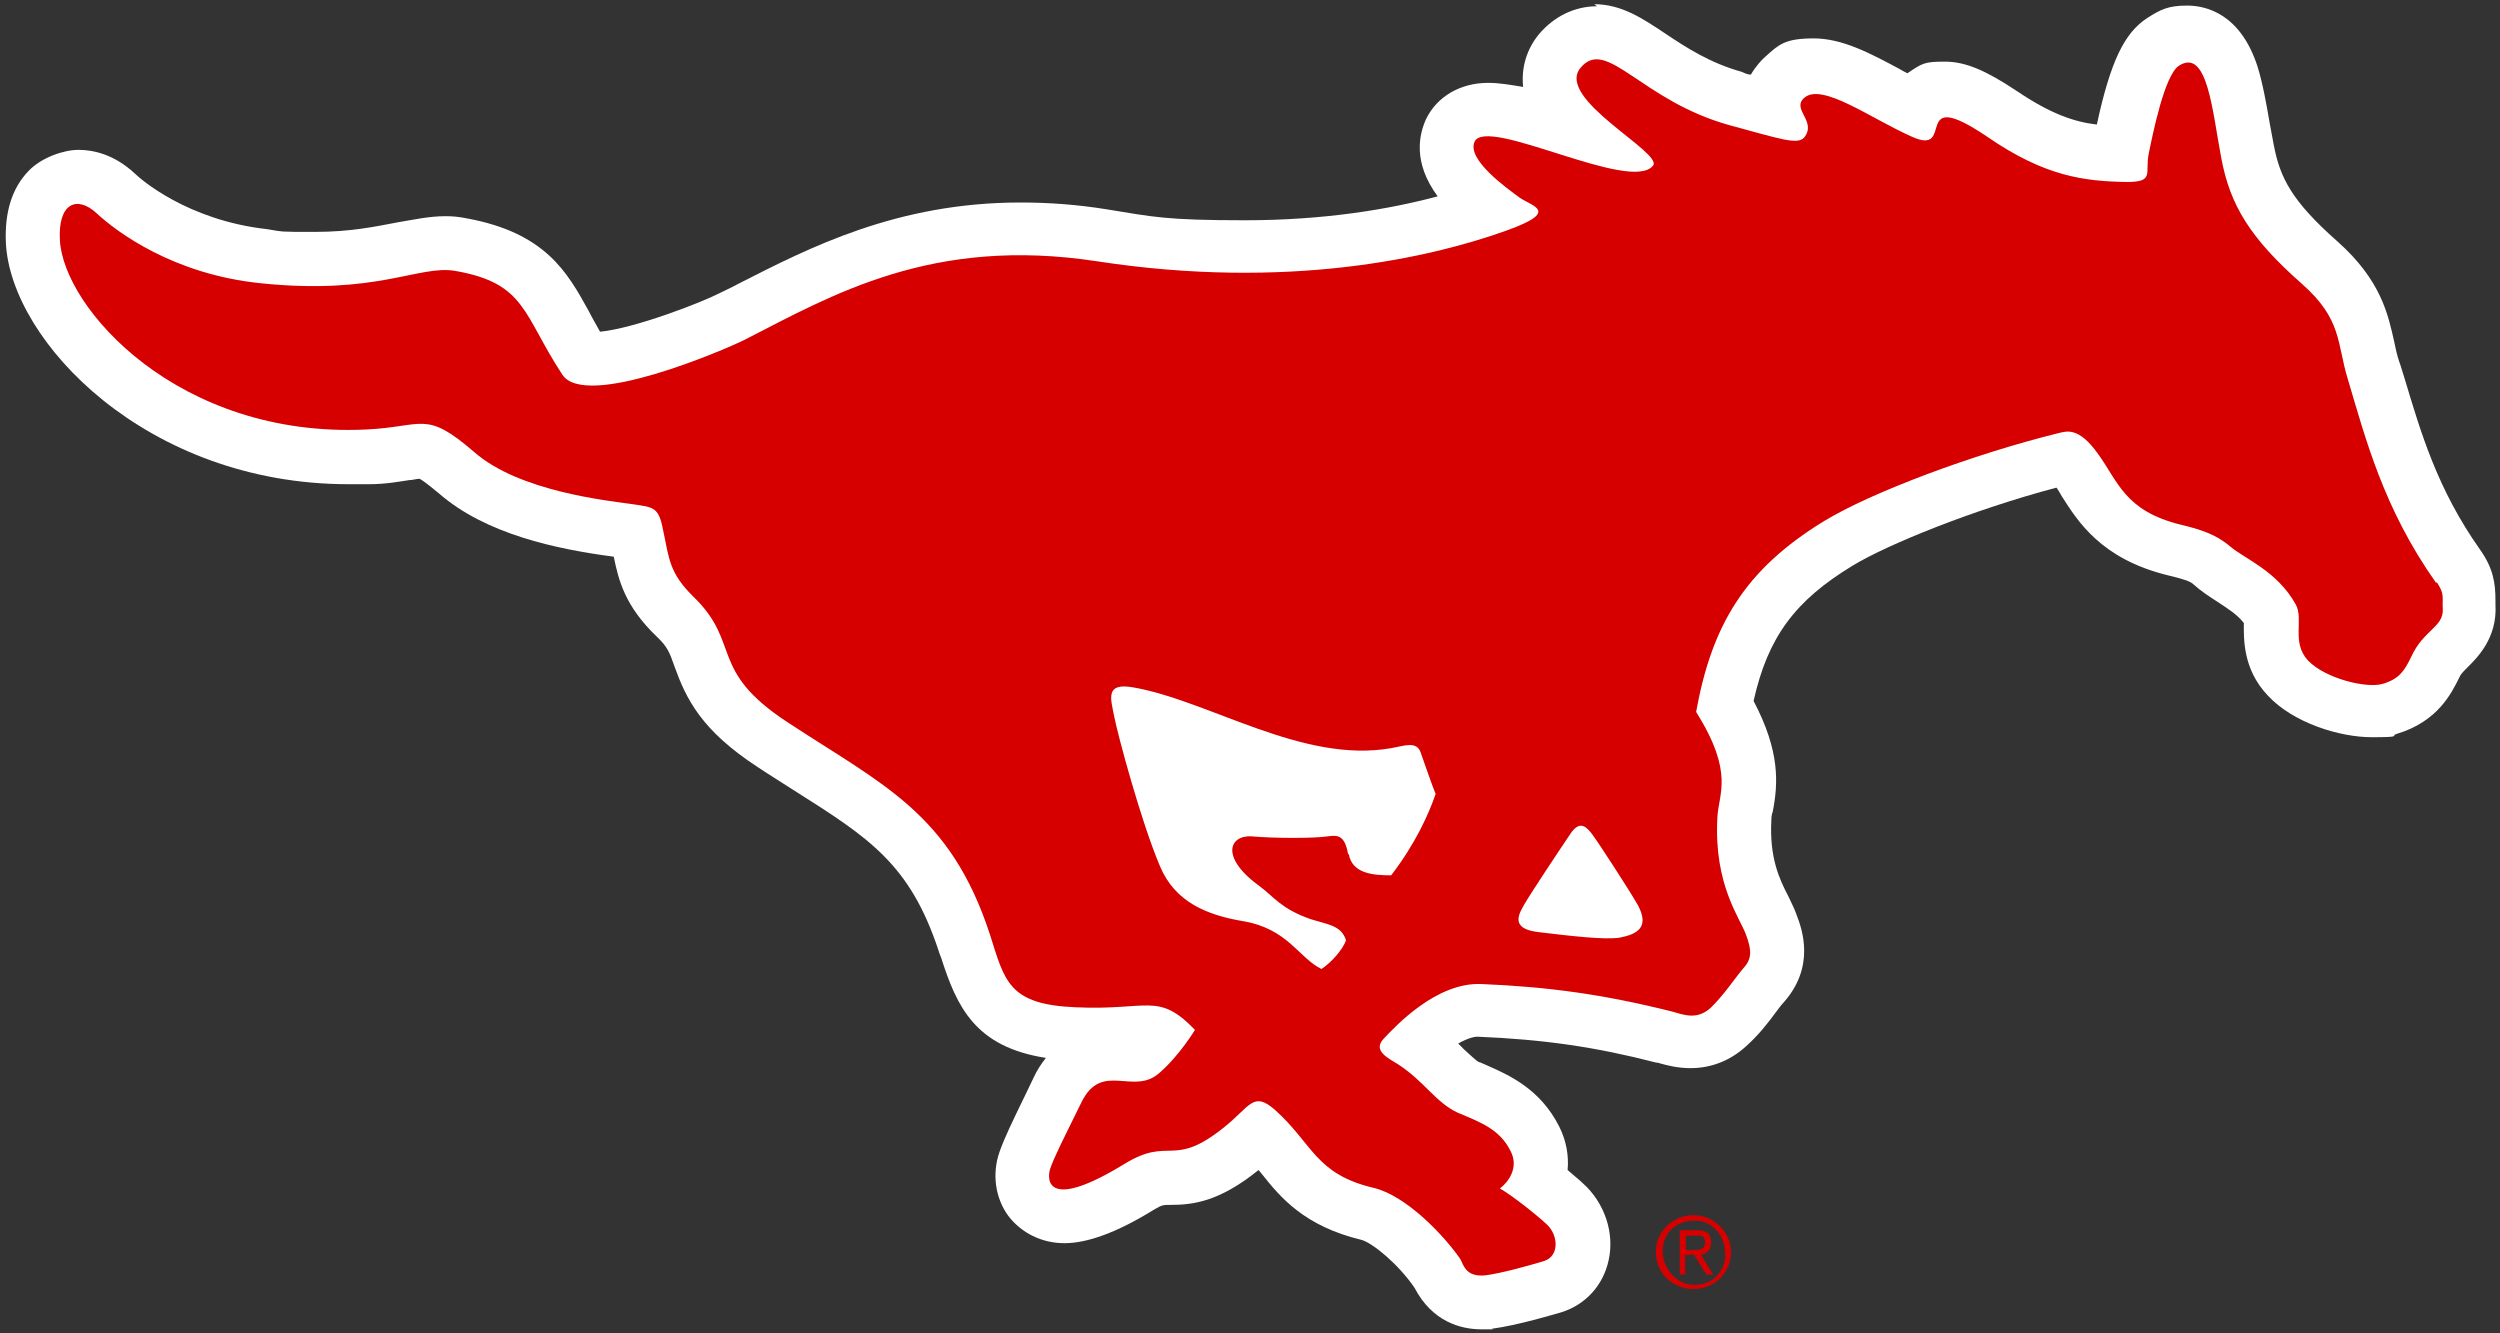 <svg width="120" height="64" viewBox="0 0 120 64" fill="none" xmlns="http://www.w3.org/2000/svg">
<rect x="0" y="0" width="120" height="64" fill="#333333" stroke="none"/>
<g clip-path="url(#clip0_2405_3085)">
<path d="M76.656 0.301C75.573 0.301 74.588 0.793 73.866 1.646C73.275 2.368 73.013 3.254 73.111 4.173C72.52 4.075 71.963 3.977 71.437 3.977C70.092 3.977 68.976 4.633 68.451 5.716C68.123 6.438 67.794 7.784 69.009 9.425C66.678 10.048 63.56 10.573 59.753 10.573C55.946 10.573 55.355 10.409 53.123 10.048C51.712 9.819 50.334 9.72 48.988 9.72C43.048 9.72 38.847 11.886 35.433 13.626C35.138 13.79 34.843 13.921 34.58 14.052C33.694 14.512 30.477 15.759 28.803 15.923C28.607 15.562 28.41 15.234 28.246 14.906C27.228 13.068 26.178 11.164 22.371 10.475C22.043 10.409 21.747 10.377 21.386 10.377C20.598 10.377 19.876 10.541 19.089 10.672C18.038 10.869 16.857 11.131 15.117 11.131C13.378 11.131 13.64 11.131 12.82 11C8.98 10.573 6.715 8.571 6.486 8.342C5.468 7.39 4.451 7.193 3.761 7.193C3.072 7.193 1.989 7.554 1.366 8.21C0.578 9.031 0.217 10.18 0.282 11.656C0.512 16.383 7.043 23.242 16.726 23.242C26.408 23.242 17.382 23.242 17.71 23.242C18.531 23.242 19.187 23.111 19.647 23.045C19.811 23.045 20.008 22.98 20.139 22.98C20.27 23.045 20.533 23.242 21.091 23.702C23.323 25.638 26.703 26.36 29.46 26.721C29.69 27.837 29.985 29.084 31.528 30.561C32.053 31.053 32.151 31.349 32.381 32.005C32.939 33.548 33.661 35.057 36.385 36.83C36.976 37.224 37.567 37.585 38.124 37.946C41.702 40.21 43.671 41.458 45.05 45.626C45.083 45.757 45.148 45.888 45.181 45.987C45.936 48.35 46.822 50.253 50.203 50.779C49.973 51.074 49.776 51.369 49.612 51.73L49.218 52.551C48.562 53.897 48.2 54.651 47.971 55.308C47.61 56.358 47.774 57.507 48.397 58.36C49.021 59.181 50.006 59.673 51.089 59.673C52.172 59.673 53.583 59.181 55.388 58.065C55.782 57.835 55.815 57.835 56.176 57.835C57.292 57.835 58.539 57.671 60.41 56.161C60.475 56.227 60.508 56.292 60.574 56.358C61.46 57.474 62.609 58.852 65.333 59.509C65.858 59.64 67.105 60.657 67.893 61.806C68.746 63.447 70.124 63.808 71.109 63.808C72.094 63.808 71.47 63.808 71.634 63.776C72.882 63.611 74.719 63.053 74.949 62.988C76.098 62.627 76.951 61.708 77.214 60.493C77.509 59.181 77.017 57.736 75.999 56.818C75.835 56.653 75.54 56.424 75.245 56.161C75.31 55.472 75.179 54.75 74.851 54.093C73.932 52.255 72.422 51.599 71.306 51.107C71.208 51.074 71.109 51.008 70.978 50.975C70.847 50.91 70.584 50.647 70.289 50.385C70.19 50.286 70.092 50.188 69.993 50.089C70.518 49.794 70.814 49.761 70.912 49.761C74.096 49.892 76.59 50.253 79.511 51.008C79.577 51.008 79.61 51.008 79.675 51.041C80.036 51.14 80.529 51.271 81.152 51.271C82.137 51.271 83.056 50.91 83.811 50.221C84.401 49.696 84.861 49.105 85.222 48.612C85.353 48.448 85.484 48.251 85.583 48.153C87.158 46.413 86.502 44.608 86.239 43.919C86.141 43.624 85.977 43.328 85.846 43.033C85.419 42.212 84.927 41.195 85.025 39.357C85.025 39.291 85.025 39.127 85.091 38.963C85.353 37.617 85.452 36.075 84.172 33.646C84.861 30.561 86.174 28.822 88.931 27.148C90.605 26.13 94.74 24.456 98.711 23.406C98.81 23.538 98.875 23.669 98.974 23.833C99.729 25.015 100.845 26.82 104.028 27.607C104.849 27.804 105.144 27.903 105.308 28.067C105.636 28.362 106.03 28.625 106.391 28.855C106.884 29.183 107.376 29.478 107.704 29.905C107.704 30.627 107.638 32.104 108.853 33.384C110.067 34.697 112.299 35.386 113.841 35.386C115.384 35.386 114.695 35.32 115.056 35.222C117.025 34.631 117.681 33.252 118.042 32.53C118.108 32.366 118.207 32.268 118.436 32.038C118.896 31.579 119.88 30.627 119.782 29.019V28.822C119.782 28.001 119.684 27.279 119.027 26.36C116.992 23.472 116.205 20.781 115.417 18.155C115.318 17.86 115.253 17.597 115.154 17.334C115.056 17.039 114.99 16.744 114.925 16.416C114.629 15.103 114.301 13.462 112.2 11.591C109.969 9.622 109.444 8.506 109.148 6.996C109.082 6.668 109.017 6.307 108.951 5.946C108.787 4.994 108.623 4.042 108.36 3.189C107.54 0.662 105.899 0.268 104.98 0.268C104.061 0.268 103.7 0.465 103.076 0.859C101.96 1.581 101.304 2.959 100.648 5.979C99.532 5.847 98.416 5.453 96.808 4.37C95.331 3.386 94.346 2.959 93.362 2.959C92.377 2.959 92.278 3.025 91.556 3.517C91.425 3.451 91.294 3.386 91.195 3.32C89.784 2.565 88.438 1.843 87.06 1.843C85.681 1.843 85.386 2.139 84.763 2.697C84.566 2.861 84.27 3.189 84.04 3.583C83.909 3.583 83.745 3.517 83.614 3.451C82.071 3.025 80.922 2.27 79.938 1.613C78.855 0.891 77.837 0.202 76.525 0.202L76.656 0.301Z" fill="white"/>
<path d="M116.959 27.936C117.353 28.526 117.222 28.625 117.254 29.248C117.287 30.102 116.335 30.233 115.745 31.513C115.416 32.202 115.154 32.596 114.366 32.826C113.579 33.056 111.609 32.563 110.789 31.71C109.968 30.824 110.592 29.741 110.198 29.018C109.312 27.41 107.736 26.82 107.047 26.229C106.358 25.638 105.603 25.408 104.651 25.178C101.993 24.522 101.665 23.111 100.713 21.798C99.761 20.452 99.17 20.715 98.842 20.781C94.707 21.798 89.817 23.636 87.552 25.014C83.745 27.345 82.169 30.003 81.414 34.171C83.285 37.158 82.465 38.11 82.432 39.291C82.268 42.475 83.515 44.05 83.81 44.871C84.106 45.658 84.073 46.052 83.679 46.479C83.285 46.938 82.727 47.792 82.104 48.383C81.447 48.973 80.824 48.711 80.233 48.547C76.951 47.726 74.292 47.365 71.109 47.234C68.943 47.136 66.973 49.269 66.415 49.86C65.858 50.45 66.678 50.811 67.138 51.107C68.385 51.927 68.91 52.912 69.96 53.404C71.043 53.864 71.995 54.192 72.52 55.275C72.914 56.063 72.389 56.752 71.995 57.047C72.52 57.343 73.702 58.262 74.227 58.754C74.785 59.246 74.883 60.264 74.128 60.526C73.373 60.756 72.061 61.117 71.306 61.215C70.354 61.314 70.255 60.723 70.091 60.428C69.271 59.246 67.466 57.376 65.923 57.014C63.133 56.358 63.002 54.881 61.197 53.273C60.147 52.354 60.016 53.109 58.736 54.126C56.274 56.096 56.175 54.52 53.977 55.866C50.333 58.097 50.235 56.719 50.399 56.128C50.596 55.538 51.056 54.651 51.909 52.912C52.893 50.91 54.403 52.617 55.65 51.501C56.635 50.647 57.357 49.433 57.357 49.433C55.585 47.595 55.125 48.514 51.646 48.35C48.397 48.218 48.233 47.103 47.511 44.838C45.607 39.029 42.391 37.683 37.796 34.664C33.989 32.169 35.597 30.889 33.3 28.657C32.118 27.509 32.118 26.787 31.855 25.572C31.626 24.325 31.429 24.358 30.313 24.194C29.197 24.03 24.93 23.603 22.764 21.7C20.401 19.665 20.368 20.485 17.578 20.616C8.553 21.043 3.039 14.774 2.875 11.525C2.776 9.753 3.695 9.359 4.647 10.245C5.599 11.131 8.323 13.166 12.491 13.593C18.104 14.184 20.106 12.707 21.845 13.002C25.259 13.593 25.094 15.103 26.998 17.991C28.114 19.665 34.809 16.776 35.728 16.317C39.962 14.151 44.754 11.328 52.664 12.543C61.853 13.954 68.713 12.346 72.225 11.098C74.916 10.147 73.57 9.917 72.947 9.49C72.323 9.031 70.387 7.652 70.781 6.799C71.371 5.552 78.296 9.293 79.347 7.948C79.839 7.324 74.621 4.731 75.868 3.254C77.115 1.745 78.756 4.83 83.023 6.011C85.451 6.668 86.272 6.963 86.6 6.602C87.224 5.814 85.977 5.256 86.6 4.699C87.453 3.944 89.784 5.683 91.786 6.569C93.919 7.521 91.654 4.042 95.396 6.569C98.153 8.473 100.056 8.703 102.091 8.735C103.437 8.735 102.945 8.309 103.142 7.357C103.339 6.405 103.896 3.615 104.586 3.156C105.964 2.27 106.194 5.355 106.621 7.587C107.047 9.851 107.999 11.427 110.493 13.626C112.43 15.332 112.167 16.481 112.692 18.188C113.546 21.043 114.399 24.391 116.926 27.968H116.959V27.936ZM64.742 40.998C64.906 41.917 65.858 42.016 66.776 42.016C67.958 40.473 68.582 39.062 68.91 38.11C68.746 37.716 68.385 36.666 68.188 36.108C67.991 35.55 67.367 35.812 66.776 35.911C62.51 36.666 58.013 33.613 54.37 32.99C53.025 32.76 53.32 33.548 53.484 34.401C53.648 35.254 54.764 39.423 55.683 41.589C56.405 43.295 57.915 43.919 59.654 44.214C61.821 44.575 62.346 45.987 63.429 46.512C63.888 46.217 64.446 45.593 64.61 45.133C64.381 44.411 63.724 44.379 62.904 44.116C61.492 43.624 61.131 43.033 60.508 42.573C58.538 41.162 58.998 40.079 60.081 40.145C61.164 40.243 63.101 40.243 63.724 40.145C64.216 40.079 64.545 40.079 64.709 40.998H64.742ZM75.408 39.981C74.785 40.9 73.439 42.934 73.177 43.394C72.914 43.853 72.454 44.575 73.833 44.74C75.211 44.904 77.049 45.133 77.771 45.002C78.592 44.838 79.183 44.51 78.625 43.46C78.198 42.705 76.656 40.342 76.426 40.046C76.196 39.751 75.868 39.324 75.408 39.981Z" fill="#D70000"/>
<path d="M83.088 60.099C83.088 61.084 82.301 61.872 81.283 61.872C80.266 61.872 79.478 61.084 79.478 60.099C79.478 59.115 80.299 58.327 81.283 58.327C82.268 58.327 83.088 59.148 83.088 60.099ZM82.793 60.264C82.859 59.345 82.202 58.557 81.283 58.59C80.364 58.623 79.839 59.246 79.806 60.001C79.773 60.756 80.397 61.675 81.316 61.675C82.235 61.675 82.76 61.051 82.826 60.264H82.793ZM80.922 61.182H80.627V59.049H81.447C81.94 59.049 82.136 59.246 82.136 59.64C82.136 60.034 81.874 60.198 81.644 60.231L82.235 61.182H81.907L81.316 60.231H80.889V61.182H80.922ZM81.25 60.001C81.513 60.001 81.841 60.001 81.841 59.64C81.841 59.279 81.611 59.312 81.382 59.312H80.922V60.001H81.25Z" fill="#D70000"/>
</g>
<defs>
<clipPath id="clip0_2405_3085">
<rect width="119.795" height="64" fill="white"/>
</clipPath>
</defs>
</svg>
